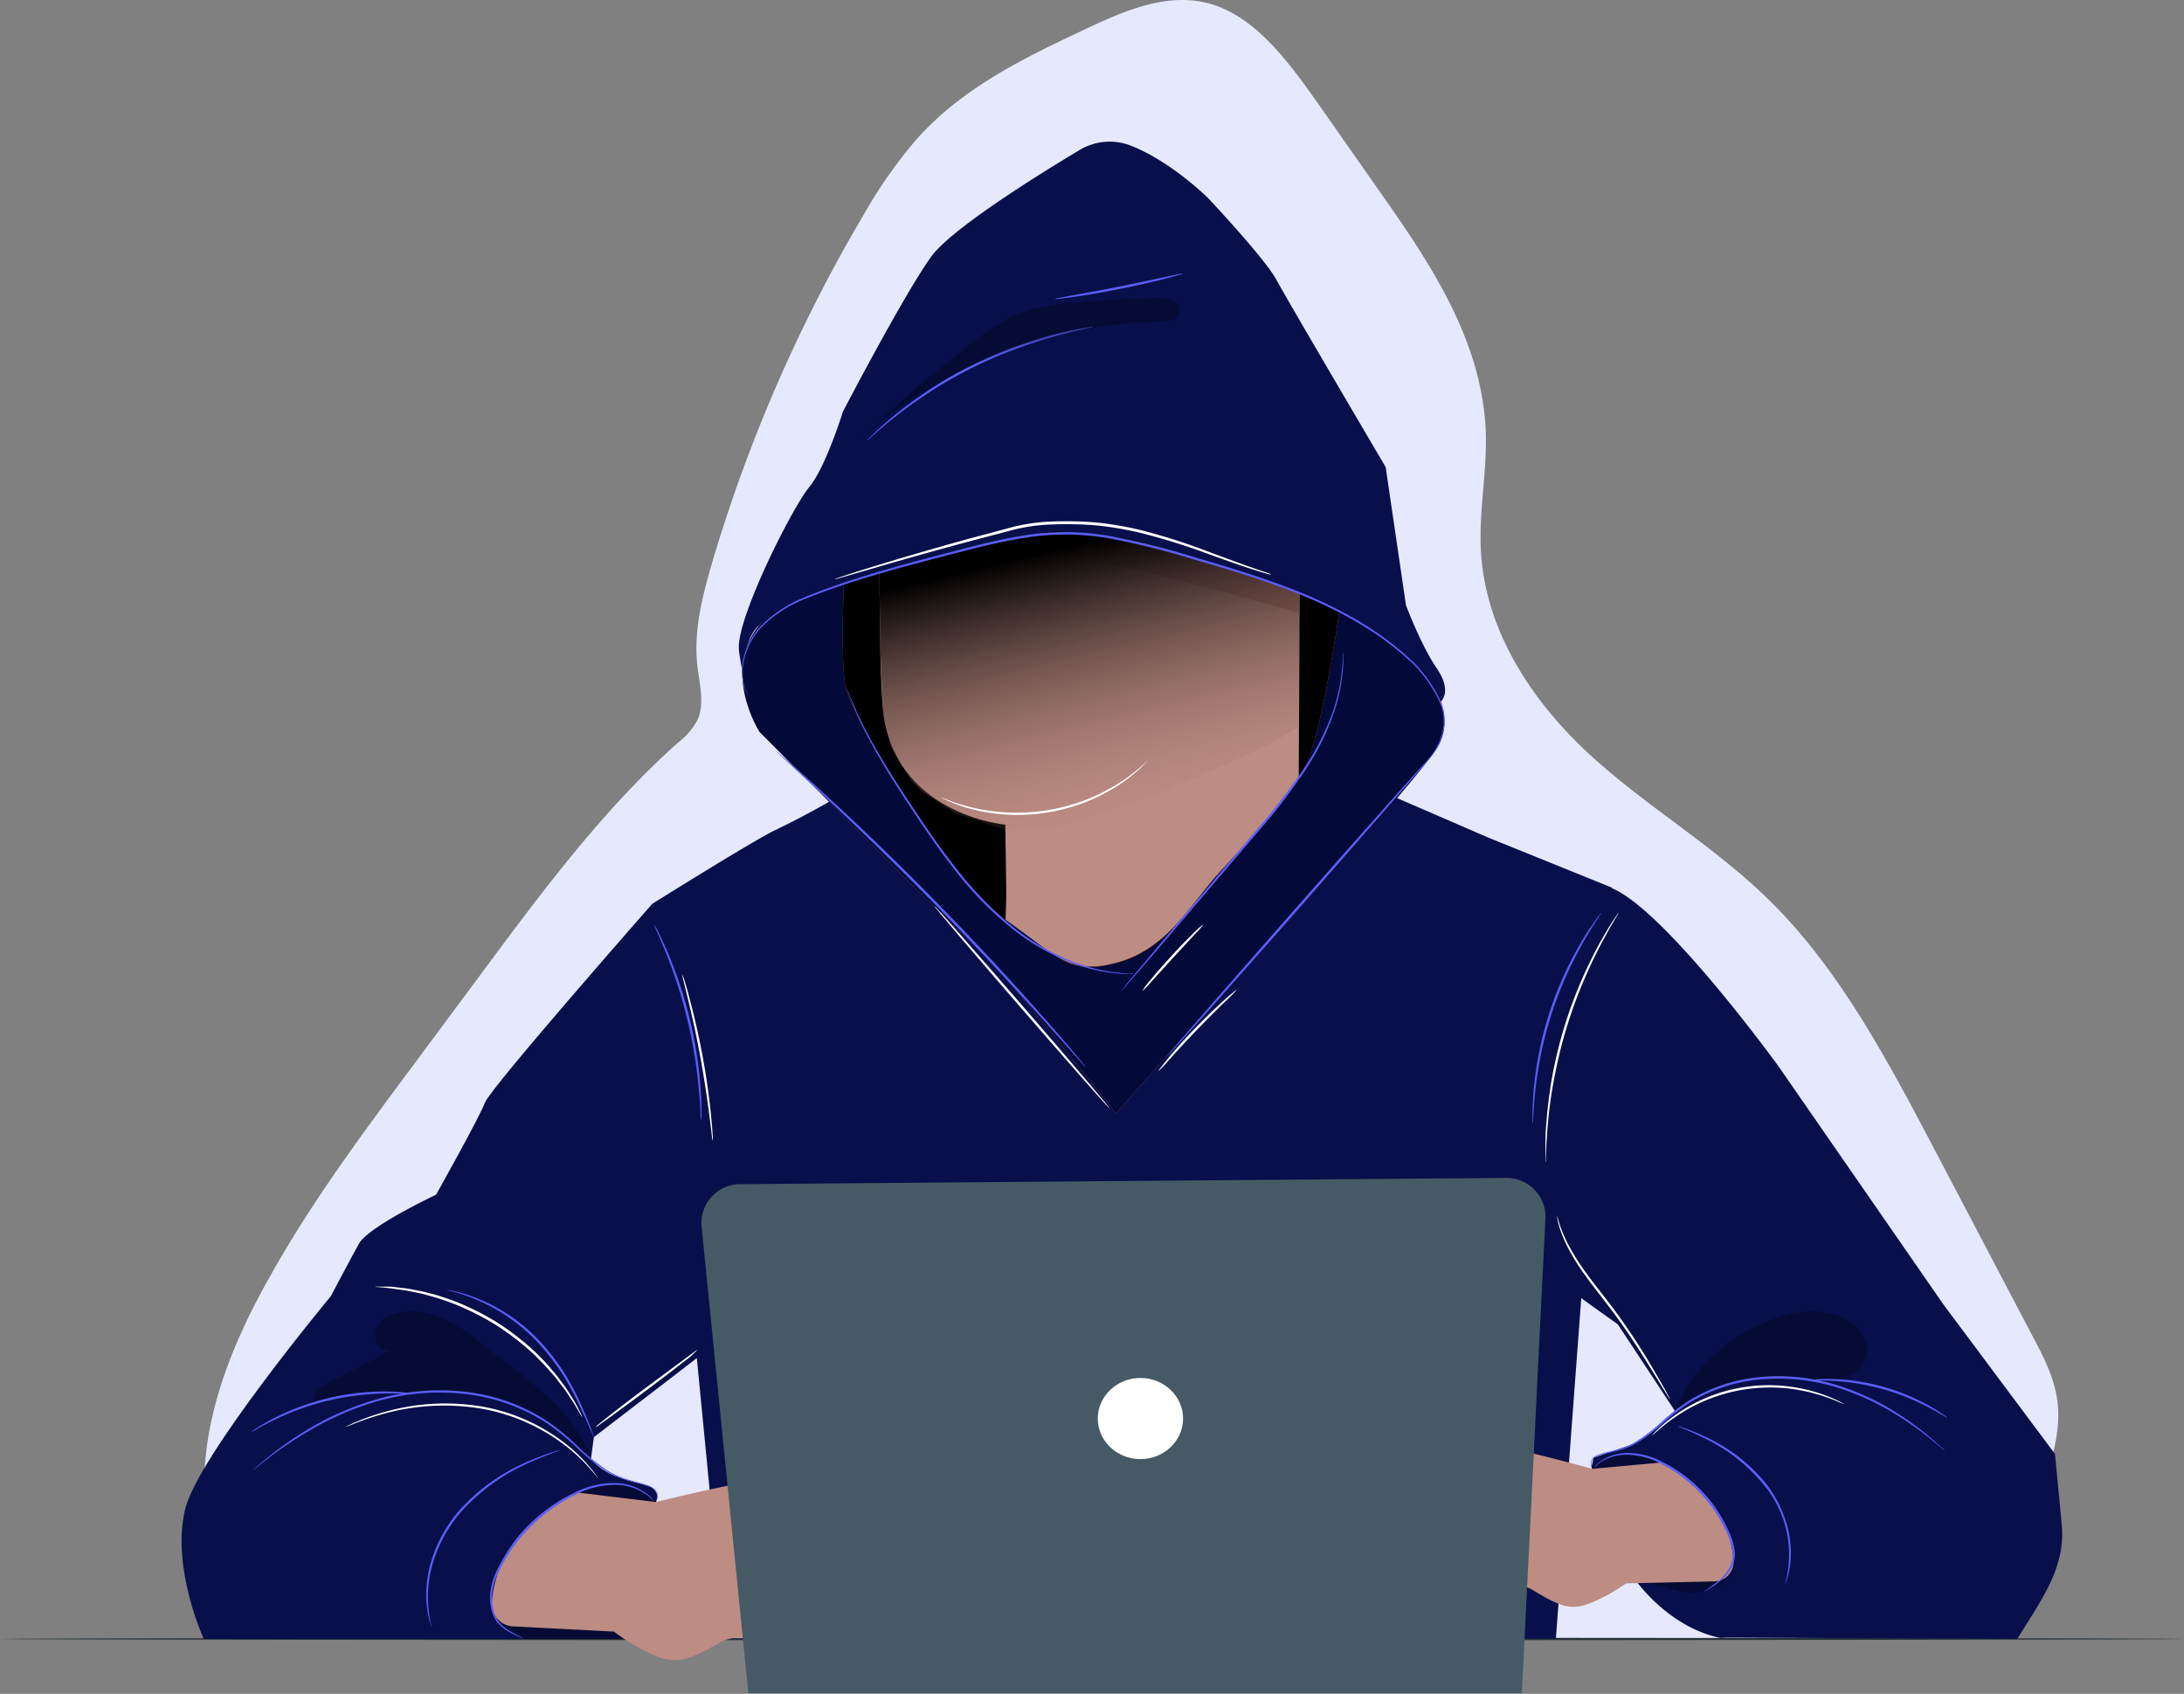 <svg xmlns="http://www.w3.org/2000/svg" viewBox="0 0 441 342" width="441" height="342">
  <rect x="0" y="0" width="441" height="342" fill="#808080" stroke="none"/>
  <defs>
    <style>
      .cls-1{fill:#e6e9fe;}.cls-2{fill:#263238;}.cls-3{fill:#080f4b;}.cls-4{fill:#5a5ef6;}.cls-5{opacity:0.3;}.cls-6{fill:#bd8c83;}.cls-7{fill:#eb996e;}.cls-8{fill:#fff;}.cls-9{fill:#e8505b;}.cls-10{fill:#030a3a;}.cls-11{fill:#a86d65;}.cls-12{fill:url(#linear-gradient);}.cls-13{fill:#455a64;}
    </style>
    <linearGradient id="linear-gradient" x1="229.45" y1="168.61" x2="215.59" y2="110.32" gradientUnits="userSpaceOnUse">
      <stop offset="0" stop-color="#bd8c83" stop-opacity="0"/>
      <stop offset="1"/>
    </linearGradient>
  </defs>
  <title>RB-2</title>
  <g id="Layer_2" data-name="Layer 2">
    <g id="RB-2">
      <path class="cls-1"
            d="M415.48,283.3c-.52-4.86-2.77-9.21-5-13.4l-19.62-37.35c-9.47-18-19.17-36.39-33-50.18-11.13-11.14-24.48-18.86-36.09-29.31s-21.88-25-22.75-42c-.4-7.83,1.22-15.65,1-23.49-.56-18.52-11.16-34.32-21.27-48.67L266.07,20.8C260,12.19,253.23,3.05,243.87.64c-8.51-2.2-17.21,1.69-25.28,5.51-11.87,5.61-24,11.45-33.31,21.73a97.36,97.36,0,0,0-11,15.67,312.44,312.44,0,0,0-30.4,69.77c-2,6.82-3.88,14-3.06,21.15.42,3.63,1.48,7.51.07,10.78a13.49,13.49,0,0,1-3.85,4.58c-15.13,13.42-27.67,30.31-40.09,47.07l-14.11,19c-10,13.45-20,26.94-28.31,41.8-5.64,10-10.56,20.86-12.5,32.62s-.94,30.81,5,40.57h338c6.09-2.56,13.42-7.78,18.64-12.47,5.74-5.15,8.13-13.76,10.1-21.87C414.92,292.26,416,287.77,415.48,283.3Z"/>
      <path class="cls-2"
            d="M440.85,330.93c0,.14-98.7.25-220.42.25S0,331.06,0,330.93s98.68-.25,220.44-.25S440.85,330.79,440.85,330.93Z"/>
      <path class="cls-3"
            d="M300.59,169.15,278,159.37H171.66a169.73,169.73,0,0,1-15,8.18c-4.12,1.9-24.87,14.89-24.87,14.89l14.38,148,168,.44,11.3-151.66Z"/>
      <path class="cls-3"
            d="M131.76,182.43s-32.69,37.15-33.83,40.19-9.87,18.59-9.87,18.59-13.66,6.45-15.56,9.87-5.69,10.62-5.69,10.62S39.9,294.07,37.36,304.81c-2.8,11.88,3.79,26.12,3.79,26.12h84.75l6.52-27.64h0c.82-1.43-.13-2.91-1.72-3.34-4.67-1.28-8.18-1.85-11.38-5.33l.6-4.45,15.73-12.06,14.25-11Z"/>
      <path class="cls-3"
            d="M314.1,258.09c-.06.39,12.57,9.3,12.57,9.3L338.28,285a55.21,55.21,0,0,1-8.65,6.63h0l-7.85,2.69-.41,1.84,1.24,6.43C325,315,335,328.11,347.35,330.72l1.7-.06,58.27.26c5-8.06,9.78-14.43,9-23l-1.37-14.34L392.4,263.36,359.12,215.3s-22.94-31.66-33.73-36l-11.3,27Z"/>
      <path class="cls-4"
            d="M141.58,226.33a10.22,10.22,0,0,1-.13-1.61c0-1-.15-2.54-.31-4.39a96.62,96.62,0,0,0-6.75-28.13c-.7-1.72-1.29-3.11-1.72-4.05a10.22,10.22,0,0,1-.61-1.5,10.17,10.17,0,0,1,.79,1.42c.48.92,1.13,2.29,1.87,4a85.81,85.81,0,0,1,6.78,28.24c.12,1.86.16,3.37.15,4.42A10.2,10.2,0,0,1,141.58,226.33Z"/>
      <path class="cls-4"
            d="M309.45,226.79a1.65,1.65,0,0,1,0-.46V225c0-.58,0-1.28.05-2.1s.07-1.75.18-2.77a69.64,69.64,0,0,1,1-7.16,71.3,71.3,0,0,1,5.47-16.82,69.65,69.65,0,0,1,3.41-6.38c.51-.89,1-1.66,1.49-2.35s.85-1.26,1.19-1.72l.79-1.06c.18-.24.29-.36.3-.35a1.67,1.67,0,0,1-.22.41l-.71,1.11c-.32.48-.7,1.06-1.12,1.77s-.93,1.47-1.42,2.38c-1,1.77-2.16,3.94-3.3,6.39a76.19,76.19,0,0,0-5.44,16.72c-.52,2.66-.89,5.07-1.1,7.11-.13,1-.18,1.94-.25,2.75s-.11,1.51-.13,2.09l-.08,1.32A1.67,1.67,0,0,1,309.45,226.79Z"/>
      <path class="cls-4"
            d="M90.19,260.43a1.55,1.55,0,0,1,.45.05c.29.06.72.12,1.26.26a31.7,31.7,0,0,1,4.51,1.44A35,35,0,0,1,109.18,271a44.19,44.19,0,0,1,5.18,6.87,54.06,54.06,0,0,1,3.2,6.25c.8,1.83,1.4,3.33,1.8,4.37l.45,1.2a1.55,1.55,0,0,1,.12.43,1.56,1.56,0,0,1-.22-.39l-.53-1.17c-.46-1-1.1-2.5-1.94-4.3a59.45,59.45,0,0,0-3.27-6.16,45.92,45.92,0,0,0-5.15-6.78,36.26,36.26,0,0,0-12.54-8.86,38.73,38.73,0,0,0-4.43-1.58A14.31,14.31,0,0,1,90.19,260.43Z"/>
      <g class="cls-5">
        <path
          d="M119.35,294.43c-3.45-10.33-15.46-17.67-22.87-23.76-4.4-3.62-9.94-6.67-15.56-5.71-2.07.35-4.21,1.42-5,3.37s.71,4.66,2.79,4.42c-4.64,2.47-8.53,4.39-13.18,6.85a3.4,3.4,0,0,0-2.2,2.4c-.2.8-.48,1.5.3,1.26a40.1,40.1,0,0,1,17.65-1.73s2.15-.62,10-.33c8.41.31,13.76.41,28,13.23"/>
      </g>
      <g class="cls-5">
        <path
          d="M338,284.9c3.93-8.79,10.61-14.72,19.49-18.34,5.16-2.1,11.41-2.78,16,.32,2.35,1.57,4.48,4.39,2.93,8-1.94,4.54-8.38,3.67-10.07,3.87a38.58,38.58,0,0,0-13.17-.19c-6.2,1.23-7.86,2.58-14.92,6.45"/>
      </g>
      <path class="cls-4"
            d="M132.43,303.28s.12-.31.22-.91a1.47,1.47,0,0,0,0-.5l0-.29-.12-.29a2.37,2.37,0,0,0-1.13-1,29.89,29.89,0,0,0-4.11-1.21,22.38,22.38,0,0,1-2.57-.86,19.14,19.14,0,0,1-2.69-1.42,40.52,40.52,0,0,1-5.4-4.36,50.53,50.53,0,0,0-6.09-5,38,38,0,0,0-16.85-6,45.6,45.6,0,0,0-17.9,1.61A59.19,59.19,0,0,0,62.25,289,76.84,76.84,0,0,0,54,294.56c-.94.72-1.65,1.29-2.13,1.69l-.56.44a.9.9,0,0,1-.2.14s.05-.07.17-.17l.52-.48c.46-.42,1.16-1,2.08-1.76a70,70,0,0,1,8.2-5.76,58.21,58.21,0,0,1,13.58-6A45.58,45.58,0,0,1,93.73,281a38.11,38.11,0,0,1,17.05,6.13,50.07,50.07,0,0,1,6.11,5.1,41,41,0,0,0,5.31,4.36c3.5,2.41,7.1,2.54,9.26,3.61a2.51,2.51,0,0,1,1.18,1.07l.12.32,0,.31a1.52,1.52,0,0,1,0,.53,2.62,2.62,0,0,1-.22.68A.88.88,0,0,1,132.43,303.28Z"/>
      <g class="cls-5">
        <path
          d="M116.46,301.34c-6.67,2.71-12.29,8.74-15.51,15.18a18.58,18.58,0,0,0-1.69,7.6c.07,1.94.5,3.38,2.18,4.51a28,28,0,0,0,4.63,2.32c3.67-.11,15.48.07,19.14,0,4.79-.15,7-2.68,7-3,.24-2.37,3.61-8.43,4.13-12.92,0-.22.06-.46.09-.72a12.67,12.67,0,0,0-13.9-14.41A22.7,22.7,0,0,0,116.46,301.34Z"/>
      </g>
      <path class="cls-6"
            d="M116.46,301.34l16,1.94s28.12-7.07,33.6-5.57c4.94,1.35,22.1,15.42,25.46,18.2a2.3,2.3,0,0,1,.76,1.2h0a4,4,0,0,1-2.7,4.79l-.4.12.11.56a6.58,6.58,0,0,1,.06,2.22,2.67,2.67,0,0,1-5,.65l.57,1.3a3,3,0,0,1,.22,1.69l-.17,1.11a3,3,0,0,1-2.35,2.49h0a3,3,0,0,1-3.07-1.15c-2.07-2.8-6.6-8.45-9.95-9.36a80.4,80.4,0,0,0-11.08-1.68,3.79,3.79,0,0,0-3.74,2.06h0c2,.35,15.37,9.12,20.09,12.25a5.37,5.37,0,0,1,2.5,4.31c0,1.58-.93,3.14-3.94,2.1-6.47-2.21-17.85-8.9-17.85-8.9s-6-2.38-10.24,0c-6,3.39-8.72,4.58-13.37,2.5a41,41,0,0,1-8-4.73l-20.39-1.06a4.5,4.5,0,0,1-4.26-4.85C99.71,317.84,102.68,308,116.46,301.34Z"/>
      <path class="cls-7"
            d="M156.23,311c0,.11,2-.31,5.17-.19a26.45,26.45,0,0,1,21,11.57c1.81,2.64,2.5,4.52,2.6,4.47a6.26,6.26,0,0,0-.48-1.32,23,23,0,0,0-1.82-3.36,25.64,25.64,0,0,0-21.28-11.73,23,23,0,0,0-3.81.26A6.25,6.25,0,0,0,156.23,311Z"/>
      <path class="cls-7"
            d="M159.76,304.7a22.39,22.39,0,0,1,5.4-.39,23.26,23.26,0,0,1,12,4.74,50,50,0,0,1,9.1,9.41l2.43,3.17a8.11,8.11,0,0,0,.94,1.13,8,8,0,0,0-.77-1.25c-.53-.78-1.3-1.91-2.31-3.27a45.9,45.9,0,0,0-9.08-9.61A22.69,22.69,0,0,0,165.18,304a15.16,15.16,0,0,0-4,.32,9.12,9.12,0,0,0-1.05.29C159.88,304.64,159.76,304.69,159.76,304.7Z"/>
      <path class="cls-4"
            d="M132.11,303.18a15.49,15.49,0,0,0-1.67-1.46,11.06,11.06,0,0,0-5.64-1.91,17.51,17.51,0,0,0-8.62,2A33.24,33.24,0,0,0,100.87,317a13.63,13.63,0,0,0-1.47,4.51,8.46,8.46,0,0,0,0,2.14,10.41,10.41,0,0,0,.38,1.94,5.93,5.93,0,0,0,1.84,2.79,12.16,12.16,0,0,0,2.17,1.42l1.46.78a2.57,2.57,0,0,1,.5.3,2.58,2.58,0,0,1-.54-.21c-.35-.15-.86-.38-1.51-.7a11.58,11.58,0,0,1-2.26-1.38,6.16,6.16,0,0,1-2-2.89,10.6,10.6,0,0,1-.43-2,8.77,8.77,0,0,1,0-2.23,13.88,13.88,0,0,1,1.47-4.66A33,33,0,0,1,116,301.39a17.58,17.58,0,0,1,8.84-1.92,10.91,10.91,0,0,1,5.72,2.1,8.53,8.53,0,0,1,1.22,1.14A2.52,2.52,0,0,1,132.11,303.18Z"/>
      <path class="cls-4"
            d="M83.48,281.42a7.11,7.11,0,0,1-1.35,0c-.86-.05-2.12-.09-3.66-.08s-3.38.1-5.41.31a53,53,0,0,0-12.88,3c-1.91.72-3.6,1.46-5,2.15s-2.49,1.27-3.24,1.71a7.12,7.12,0,0,1-1.2.62,7.08,7.08,0,0,1,1.1-.78A36.21,36.21,0,0,1,55,286.52a47.46,47.46,0,0,1,5-2.26,49,49,0,0,1,13-3.08,47.46,47.46,0,0,1,5.46-.21,36.24,36.24,0,0,1,3.67.23A7.07,7.07,0,0,1,83.48,281.42Z"/>
      <path class="cls-4"
            d="M87.17,328.53a1.9,1.9,0,0,1-.18-.47,12.81,12.81,0,0,1-.4-1.38,19.88,19.88,0,0,1-.52-5.24,24.42,24.42,0,0,1,1.49-7.67,28.31,28.31,0,0,1,4.75-8.3,38.82,38.82,0,0,1,13.93-10.21,49.74,49.74,0,0,1,4.9-1.91c.59-.2,1.05-.33,1.37-.42a1.91,1.91,0,0,1,.49-.11,1.93,1.93,0,0,1-.46.21l-1.33.51c-1.16.44-2.82,1.1-4.82,2a40.08,40.08,0,0,0-13.7,10.2,28.55,28.55,0,0,0-4.7,8.14,24.9,24.9,0,0,0-1.57,7.53A26.12,26.12,0,0,0,87.17,328.53Z"/>
      <path class="cls-4"
            d="M321.5,296.58a2.46,2.46,0,0,1-.26-.79,1.33,1.33,0,0,1,0-.47l0-.27.12-.28a2.2,2.2,0,0,1,1.06-.92c1.92-.88,5.06-.91,8.18-2.93a35.91,35.91,0,0,0,4.75-3.68,43.8,43.8,0,0,1,5.48-4.31A33.36,33.36,0,0,1,355.91,278a39.88,39.88,0,0,1,15.78,1.92,50.88,50.88,0,0,1,11.73,5.63,60.85,60.85,0,0,1,7,5.26c.78.68,1.38,1.22,1.77,1.6a5.25,5.25,0,0,1,.59.59,5.28,5.28,0,0,1-.65-.52c-.41-.36-1-.87-1.82-1.53a67.68,67.68,0,0,0-7.09-5.11,51.85,51.85,0,0,0-11.68-5.5,39.9,39.9,0,0,0-15.6-1.86,33.23,33.23,0,0,0-14.88,4.82,44.22,44.22,0,0,0-5.45,4.23,35.45,35.45,0,0,1-4.84,3.67c-3.22,2-6.43,2-8.28,2.8a2.07,2.07,0,0,0-1,.81l-.12.25,0,.25a1.28,1.28,0,0,0,0,.44C321.4,296.3,321.53,296.57,321.5,296.58Z"/>
      <g class="cls-5">
        <path
          d="M335.51,295.29c5.76,2.54,10.53,8,13.18,13.67a16.25,16.25,0,0,1,1.28,6.69,4.37,4.37,0,0,1-2,3.89,13.49,13.49,0,0,1-6.61,2.07c-3.21-.19-5.55-1.61-8.76-1.8-4.18-.25-11.49-1.4-11.51-1.69-.15-2.08-2.94-7.47-3.28-11.41,0-.2,0-.41-.06-.63a11.09,11.09,0,0,1,12.53-12.24A19.87,19.87,0,0,1,335.51,295.29Z"/>
      </g>
      <path class="cls-6"
            d="M335.51,295.29l-14,1.29s-24.41-6.9-29.25-5.73c-4.35,1.05-19.73,12.92-22.74,15.27a2,2,0,0,0-.7,1h0a3.47,3.47,0,0,0,2.24,4.26l.34.11-.11.49a5.76,5.76,0,0,0-.11,1.94,2.33,2.33,0,0,0,4.39.7l-.53,1.12a2.65,2.65,0,0,0-.23,1.47l.12,1a2.65,2.65,0,0,0,2,2.24h0a2.64,2.64,0,0,0,2.72-.92c1.89-2.4,6-7.22,8.94-7.93a70.36,70.36,0,0,1,9.73-1.19,3.32,3.32,0,0,1,3.22,1.9h0c-1.77.25-13.67,7.58-17.88,10.2a4.69,4.69,0,0,0-2.29,3.7c-.06,1.38.73,2.77,3.4,1.94,5.72-1.77,15.84-7.33,15.84-7.33s5.29-1.93,9,.29c5.17,3.12,7.51,4.23,11.63,2.53a35.86,35.86,0,0,0,7.09-3.93l17.86-.41a3.94,3.94,0,0,0,3.85-4.14C349.74,310.15,347.39,301.49,335.51,295.29Z"/>
      <path class="cls-7"
            d="M300.48,302.73c0,.09-1.72-.32-4.52-.3A23.14,23.14,0,0,0,277.32,312c-1.65,2.26-2.3,3.89-2.38,3.85a5.48,5.48,0,0,1,.45-1.14,20.1,20.1,0,0,1,1.67-2.89A22.43,22.43,0,0,1,296,302.11a20.09,20.09,0,0,1,3.33.32A5.48,5.48,0,0,1,300.48,302.73Z"/>
      <path class="cls-7"
            d="M297.55,297.13a19.57,19.57,0,0,0-4.71-.48,20.35,20.35,0,0,0-10.61,3.84,43.71,43.71,0,0,0-8.2,8l-2.21,2.71a7.1,7.1,0,0,1-.85,1,7,7,0,0,1,.71-1.07c.48-.67,1.19-1.64,2.1-2.8a40.16,40.16,0,0,1,8.19-8.17,19.86,19.86,0,0,1,10.85-3.79,13.26,13.26,0,0,1,3.5.39,8,8,0,0,1,.92.28C297.45,297.07,297.56,297.11,297.55,297.13Z"/>
      <path class="cls-4"
            d="M321.78,296.5a1.93,1.93,0,0,1,.3-.41,7.3,7.3,0,0,1,1.08-1,9.51,9.51,0,0,1,5-1.71,15.28,15.28,0,0,1,7.66,1.86,28.53,28.53,0,0,1,7.76,5.76,28.84,28.84,0,0,1,5.42,8,13.46,13.46,0,0,1,1.27,4.06,6,6,0,0,1-.71,3.65,8.74,8.74,0,0,1-2,2.35,16.28,16.28,0,0,1-1.84,1.37c-.53.34-.95.59-1.24.75a2,2,0,0,1-.45.22s.57-.41,1.58-1.13a18.3,18.3,0,0,0,1.77-1.42,8.67,8.67,0,0,0,1.84-2.31,5.68,5.68,0,0,0,.61-3.44,13.26,13.26,0,0,0-1.28-3.92,29.08,29.08,0,0,0-5.37-7.85,28.76,28.76,0,0,0-7.61-5.7,15.2,15.2,0,0,0-7.44-1.91,9.66,9.66,0,0,0-4.94,1.52A15.32,15.32,0,0,0,321.78,296.5Z"/>
      <path class="cls-4"
            d="M364.86,278.71a5.44,5.44,0,0,1,1.17-.16,30.94,30.94,0,0,1,3.22-.12,42.35,42.35,0,0,1,20.36,5.45,30.92,30.92,0,0,1,2.73,1.71,5.44,5.44,0,0,1,.93.72c0,.07-1.44-.87-3.83-2.13a47,47,0,0,0-20.2-5.41C366.55,278.67,364.87,278.8,364.86,278.71Z"/>
      <path class="cls-4"
            d="M360.44,319.82a22,22,0,0,0-4.27-20,35.15,35.15,0,0,0-11.7-9.27c-1.72-.88-3.16-1.51-4.15-1.92a12.48,12.48,0,0,1-1.54-.68,1.48,1.48,0,0,1,.43.1c.27.09.68.21,1.19.4a42.82,42.82,0,0,1,4.24,1.79,33.9,33.9,0,0,1,11.93,9.28,24.76,24.76,0,0,1,3.95,7.39,21.34,21.34,0,0,1,1.1,6.75,17.3,17.3,0,0,1-.6,4.57,10.9,10.9,0,0,1-.39,1.19A1.46,1.46,0,0,1,360.44,319.82Z"/>
      <path class="cls-8"
            d="M143.93,230.37a7.1,7.1,0,0,1-.22-1.33l-.45-3.64c-.39-3.07-1-7.3-1.84-11.94s-1.8-8.81-2.52-11.82l-.87-3.56a7.08,7.08,0,0,1-.27-1.32,7.07,7.07,0,0,1,.46,1.27c.27.83.62,2,1,3.52.82,3,1.81,7.16,2.67,11.81s1.4,8.91,1.7,12c.15,1.54.25,2.79.3,3.66A7.08,7.08,0,0,1,143.93,230.37Z"/>
      <path class="cls-8"
            d="M372.38,283.51a13.11,13.11,0,0,1-1.53-.62,36.47,36.47,0,0,0-4.24-1.46,33.69,33.69,0,0,0-28.25,4.63,36.5,36.5,0,0,0-3.55,2.74,13.13,13.13,0,0,1-1.26,1.07s.08-.13.27-.33.47-.52.86-.88a29.69,29.69,0,0,1,3.48-2.88,32.73,32.73,0,0,1,28.54-4.67,29.7,29.7,0,0,1,4.22,1.62c.49.22.84.43,1.09.56A1.43,1.43,0,0,1,372.38,283.51Z"/>
      <path class="cls-8"
            d="M337.22,282.53a1.54,1.54,0,0,1-.27-.36l-.68-1.07-2.45-4c-2.08-3.35-4.94-8-8.57-12.79-1.81-2.4-3.62-4.63-5.14-6.77a42.79,42.79,0,0,1-3.66-5.92,24.15,24.15,0,0,1-1.71-4.37c-.16-.53-.22-1-.29-1.24a1.52,1.52,0,0,1-.06-.44,15.71,15.71,0,0,1,.53,1.63,28,28,0,0,0,1.84,4.27,46,46,0,0,0,3.71,5.81c1.53,2.11,3.34,4.33,5.16,6.74a132,132,0,0,1,8.47,12.9c1,1.7,1.79,3.09,2.32,4.06l.6,1.12A1.53,1.53,0,0,1,337.22,282.53Z"/>
      <path class="cls-8"
            d="M140.84,272.51A16.68,16.68,0,0,1,138,275c-1.83,1.46-4.41,3.43-7.27,5.57s-5.47,4.06-7.36,5.44l-2.25,1.62a4.1,4.1,0,0,1-.87.54,4.09,4.09,0,0,1,.75-.69c.5-.42,1.24-1,2.16-1.74,1.84-1.45,4.41-3.41,7.28-5.56l7.35-5.45L140,273.1A6.43,6.43,0,0,1,140.84,272.51Z"/>
      <path class="cls-8"
            d="M120.77,298.45s-.51-.6-1.44-1.68a35.59,35.59,0,0,0-4.3-4.19,38.77,38.77,0,0,0-17.8-8.15,45.77,45.77,0,0,0-19.63,1,54.54,54.54,0,0,0-5.71,1.88c-.67.25-1.17.48-1.52.61a2.53,2.53,0,0,1-.54.19,2.52,2.52,0,0,1,.5-.28c.34-.16.83-.42,1.49-.69a45.73,45.73,0,0,1,5.69-2A44.54,44.54,0,0,1,97.31,284a38,38,0,0,1,17.94,8.36,31.75,31.75,0,0,1,4.22,4.33c.46.55.76,1,1,1.32A2.5,2.5,0,0,1,120.77,298.45Z"/>
      <path class="cls-8"
            d="M117.56,286.12a2.16,2.16,0,0,1-.3-.44l-.77-1.3-.54-.94c-.21-.34-.46-.69-.71-1.08-.53-.77-1.07-1.67-1.81-2.58l-1.12-1.46c-.39-.5-.85-1-1.3-1.5-.88-1.06-1.94-2.07-3-3.17a54.86,54.86,0,0,0-7.91-6.15,54.87,54.87,0,0,0-9-4.46c-1.46-.51-2.83-1-4.17-1.35-.66-.18-1.3-.38-1.92-.51l-1.8-.37c-1.14-.27-2.19-.37-3.11-.51-.46-.06-.89-.13-1.28-.17L77.73,260l-1.5-.13a2.17,2.17,0,0,1-.52-.08,2.12,2.12,0,0,1,.53,0l1.51,0,1.09,0c.4,0,.83.09,1.29.14.93.12,2,.19,3.14.44l1.82.34c.63.13,1.27.32,1.94.49,1.35.31,2.74.82,4.22,1.32a53.06,53.06,0,0,1,9.08,4.47,53.05,53.05,0,0,1,8,6.24c1.09,1.11,2.15,2.14,3,3.23.44.53.9,1,1.29,1.54l1.1,1.49c.73.93,1.26,1.86,1.76,2.64.25.4.49.76.68,1.11l.51,1,.69,1.35A2.13,2.13,0,0,1,117.56,286.12Z"/>
      <path class="cls-8"
            d="M326.82,184.28a2.28,2.28,0,0,1-.24.49l-.78,1.34c-.35.58-.77,1.29-1.22,2.13s-1,1.78-1.54,2.86c-1.12,2.13-2.34,4.73-3.57,7.66s-2.4,6.23-3.44,9.75-1.78,6.94-2.36,10.07-.92,6-1.12,8.38c-.13,1.2-.17,2.29-.24,3.24s-.1,1.78-.12,2.45l-.07,1.55a2.27,2.27,0,0,1-.06.54,2.26,2.26,0,0,1,0-.54l0-1.55c0-.68,0-1.5,0-2.46s.06-2.05.17-3.26c.16-2.41.5-5.27,1-8.43a89.63,89.63,0,0,1,5.83-19.92c1.26-2.94,2.52-5.53,3.68-7.65.55-1.07,1.13-2,1.61-2.83s.92-1.53,1.29-2.09l.86-1.3A2.25,2.25,0,0,1,326.82,184.28Z"/>
      <path class="cls-9"
            d="M153.35,147.75s-7.74-12.12,0-21.54,55.53-18.85,58.9-19.52,20.87-3,22.89-2.36,28.27,13.46,38,19.86,25,16.56,15.43,28.94c-9.88,12.79-41.39,47-41.39,47l-21.83,24.69s-22.21-28.27-27.26-32.65S153.35,147.75,153.35,147.75Z"/>
      <path class="cls-10"
            d="M153.35,147.75s-7.74-12.12,0-21.54,55.53-18.85,58.9-19.52,20.87-3,22.89-2.36,28.27,13.46,38,19.86,24.17,17.54,16.26,28c-9.75,12.9-40.63,46.14-40.63,46.14l-23.42,26.49s-22.21-28.27-27.26-32.65S153.35,147.75,153.35,147.75Z"/>
      <path class="cls-9"
            d="M170.47,116.33s-.86,16.71.3,22.57,21.17,39.12,32.54,47,12.38,11.09,22.14,8.52S240,183.58,245,177.6s16.67-16.42,19.72-25.76,5.84-29.17,5.84-29.17l-38.29-19.35C213.35,103.94,192.23,109.42,170.47,116.33Z"/>
      <path
        d="M170.47,116.33s-.86,16.71.3,22.57,21.17,39.12,32.54,47,12.38,11.09,22.14,8.52S240,183.58,245,177.6s16.67-16.42,19.72-25.76,5.84-29.17,5.84-29.17l-38.29-19.35C213.35,103.94,192.23,109.42,170.47,116.33Z"/>
      <path class="cls-6"
            d="M220,49.36h0C196.94,49.73,178.3,67.7,177.9,90c-.36,19.92-.5,41.9.33,52.51,1.72,22,24.76,24,24.76,24l.2,13.5c0,2.22-.16,5.67-.16,5.67,10.6,7.5,12.84,11.23,22.36,8.72,9.75-2.58,14.54-10.87,19.6-16.86,4.13-4.88,12.61-12.73,17.26-20.52l.26-65.92C263,68.14,243.84,49.24,220,49.36Z"/>
      <path class="cls-11"
            d="M177.62,120s22.3-7.27,36.15-7.61c8.53-.21,48.6,11.42,48.6,11.42l0-3.8s-30.09-15.72-50.2-13.34a142.47,142.47,0,0,0-34.57,8.4Z"/>
      <path class="cls-2"
            d="M188.38,105.59a3.18,3.18,0,0,0,3.31,2.95,3,3,0,0,0,3.13-3,3.18,3.18,0,0,0-3.3-2.95A3,3,0,0,0,188.38,105.59Z"/>
      <path class="cls-2"
            d="M223.12,104.09a3.18,3.18,0,0,0,3.31,2.95,3,3,0,0,0,3.13-3,3.18,3.18,0,0,0-3.3-2.95A3,3,0,0,0,223.12,104.09Z"/>
      <polygon class="cls-12"
               points="177.66 107.43 177.61 117.56 177.72 130.87 178.36 144.41 179.85 150.64 183.91 157.53 186.31 159.95 193 164.26 200.71 166.79 202.85 167.56 207.85 167.56 214.85 166.56 224.85 163.56 232.85 160.56 244.85 155.56 255.85 150.56 260.85 147.56 262.38 146.54 262.51 116.97 251.85 99.56 209.85 93.56 177.66 107.43"/>
      <path class="cls-3"
            d="M290.15,135c-3.22-4.71-6.25-12.79-6.25-12.79l-4.1-27.89S260.1,60.87,257.74,56.5,243.94,40,243.94,40s-7.27-7.27-15.51-10.56a11.77,11.77,0,0,0-10.42.84c-8.09,4.84-25.82,15.84-29.95,21.51-5.39,7.4-17.86,31.33-17.86,31.33s-3.45,11.21-6.81,15.25-14.23,25.58-14.21,32.31c0,1.36.64,4,.72,5.26.32-2.56.7-6.5,2.72-9,7.74-9.42,55.53-18.85,58.9-19.52S230,109.06,232,109.73s30.27,8.86,40.36,14.71c7.54,4.37,16.43,10.38,18.87,18.35l-.36-1.07S293.37,139.76,290.15,135Z"/>
      <path class="cls-4"
            d="M288.6,153.14s.08-.13.26-.38.43-.62.75-1.11a12.55,12.55,0,0,0,1.82-4.78,9.48,9.48,0,0,0-.21-3.68,15.72,15.72,0,0,0-1.91-4,27,27,0,0,0-3-4.13,22.22,22.22,0,0,0-2-1.93c-.7-.65-1.43-1.31-2.22-1.92-6.2-5.13-14.78-9.64-24.81-13.16-5-1.79-10.36-3.41-15.92-5A153.84,153.84,0,0,0,224,108.71a51.25,51.25,0,0,0-17.78,0c-5.71.93-11.1,2.45-16.26,3.76-10.31,2.65-19.55,5.29-27,8.3a26.09,26.09,0,0,0-9.06,5.74,14.1,14.1,0,0,0-3.73,7.11,10.63,10.63,0,0,0,.21,5.1c.37,1.12.71,1.65.68,1.67s-.08-.13-.23-.4a8.46,8.46,0,0,1-.54-1.24,10.5,10.5,0,0,1-.31-5.16,14.22,14.22,0,0,1,3.72-7.26,26.23,26.23,0,0,1,9.13-5.88c7.47-3.07,16.72-5.74,27-8.42,5.15-1.33,10.55-2.85,16.29-3.8a51.57,51.57,0,0,1,17.94,0,152.78,152.78,0,0,1,17.42,4.36c5.57,1.62,10.92,3.24,15.94,5.05,10.05,3.55,18.67,8.12,24.88,13.32.8.62,1.52,1.29,2.23,1.94a22.37,22.37,0,0,1,2,2,27,27,0,0,1,3,4.2,15.85,15.85,0,0,1,1.9,4.06,9.63,9.63,0,0,1,.18,3.76,13.06,13.06,0,0,1-3,6.25Z"/>
      <path class="cls-4"
            d="M220.74,66a2.16,2.16,0,0,1-.51.15l-1.48.33c-.64.13-1.43.3-2.33.53s-1.94.45-3.07.78c-2.27.6-4.93,1.45-7.84,2.51a90,90,0,0,0-18,9c-2.59,1.7-4.85,3.34-6.68,4.8-.94.7-1.73,1.41-2.45,2s-1.33,1.12-1.81,1.56l-1.14,1A2.16,2.16,0,0,1,175,89a2.14,2.14,0,0,1,.35-.39l1.08-1.06c.47-.46,1.05-1,1.76-1.62s1.49-1.33,2.42-2.06c1.81-1.5,4.07-3.17,6.65-4.91a84.72,84.72,0,0,1,18.06-9.09c2.93-1,5.62-1.86,7.9-2.42,1.13-.31,2.18-.51,3.09-.71s1.7-.35,2.35-.45l1.5-.24A2.14,2.14,0,0,1,220.74,66Z"/>
      <path class="cls-4"
            d="M238.92,55.22a4.28,4.28,0,0,1-1,.34c-.64.19-1.58.44-2.74.74-2.32.59-5.55,1.34-9.14,2.06s-6.86,1.25-9.24,1.59c-1.19.17-2.15.29-2.82.36a4.29,4.29,0,0,1-1,.06,4.29,4.29,0,0,1,1-.25l2.79-.52c2.36-.43,5.61-1,9.2-1.73s6.82-1.41,9.16-1.91l2.78-.59A4.28,4.28,0,0,1,238.92,55.22Z"/>
      <path class="cls-4"
            d="M271.23,131.72a.71.71,0,0,1,0,.21l0,.63a23.37,23.37,0,0,1-.06,2.44,35.06,35.06,0,0,1-1.79,8.77,51.79,51.79,0,0,1-5.91,11.89,130,130,0,0,1-9.95,12.86L234.4,190.94l-5.85,6.76-1.61,1.82-.43.47c-.1.1-.15.15-.16.15a.72.72,0,0,1,.12-.18l.39-.5,1.54-1.88,5.74-6.86L253.2,168.2a134.85,134.85,0,0,0,9.95-12.79,52.76,52.76,0,0,0,6-11.75A36.93,36.93,0,0,0,271,135c.1-1,.14-1.87.15-2.42l0-.63A.72.72,0,0,1,271.23,131.72Z"/>
      <path class="cls-4"
            d="M229.06,196.65l-.22,0h-.66a24.67,24.67,0,0,1-2.53-.09,34.49,34.49,0,0,1-9.06-2.07,46,46,0,0,1-12-6.81,69.89,69.89,0,0,1-11.81-12.06c-3.71-4.72-6.86-9.49-9.71-13.81s-5.3-8.32-7.16-11.78a77.92,77.92,0,0,1-4-8.41c-.39-1-.69-1.82-.87-2.38l-.2-.63a.77.77,0,0,1-.05-.22.77.77,0,0,1,.05.22l.25.61c.21.54.53,1.33.95,2.34a88.23,88.23,0,0,0,4.09,8.32c1.89,3.43,4.37,7.38,7.23,11.7s6,9.06,9.72,13.76a70.81,70.81,0,0,0,11.71,12,46.6,46.6,0,0,0,11.83,6.84,36.12,36.12,0,0,0,9,2.21c1.09.11,1.94.17,2.51.18l.66,0Z"/>
      <path class="cls-4"
            d="M219.22,215.47s-.06,0-.17-.16l-.46-.5-1.74-1.94-6.38-7.16c-5.41-6-13-14.24-21.63-23.06s-16.72-16.56-22.63-22.09l-7-6.52-1.91-1.78-.49-.47c-.11-.11-.16-.17-.16-.17a.82.82,0,0,1,.19.14l.52.43,2,1.71c1.71,1.49,4.15,3.67,7.13,6.41,6,5.47,14.09,13.18,22.74,22s16.2,17.09,21.54,23.17c2.67,3,4.81,5.52,6.26,7.26l1.67,2,.42.53A.82.82,0,0,1,219.22,215.47Z"/>
      <ellipse class="cls-4" cx="262.47" cy="182.8" rx="40.79" ry="0.25"
               transform="translate(-48.18 258.97) rotate(-48.63)"/>
      <g class="cls-5">
        <path
          d="M173.87,89c6.58-7.29,14.35-13.41,22.07-19.48a44.83,44.83,0,0,1,8-5.42c4.89-2.36,10.45-2.86,15.87-3.24q6.65-.46,13.31-.73a6.88,6.88,0,0,1,3.6.51,2.39,2.39,0,0,1,1.17,3.08c-.61,1-2,1.15-3.23,1.18a95.63,95.63,0,0,0-59,21.94"/>
      </g>
      <ellipse class="cls-8" cx="206.38" cy="203.36" rx="0.25" ry="27.11"
               transform="translate(-82.76 184.74) rotate(-40.89)"/>
      <path class="cls-8"
            d="M249.74,199.83a25.92,25.92,0,0,1-2.35,2.39c-1.48,1.44-3.51,3.45-5.7,5.72s-4.11,4.38-5.5,5.91a25.9,25.9,0,0,1-2.3,2.44,3.21,3.21,0,0,1,.5-.75c.35-.46.87-1.12,1.53-1.92,1.32-1.6,3.21-3.75,5.4-6s4.27-4.25,5.82-5.63c.77-.69,1.41-1.24,1.86-1.6A3.21,3.21,0,0,1,249.74,199.83Z"/>
      <path class="cls-8"
            d="M243,186.66a15.47,15.47,0,0,1-1.76,2l-4.39,4.75-4.35,4.79a15.47,15.47,0,0,1-1.87,1.93,13.74,13.74,0,0,1,1.61-2.16c1-1.29,2.54-3,4.25-4.89s3.31-3.5,4.5-4.66A13.74,13.74,0,0,1,243,186.66Z"/>
      <path class="cls-8"
            d="M231.73,153.59s-.09.13-.3.35l-.93.93-.68.66c-.26.23-.56.46-.87.72a24.39,24.39,0,0,1-2.19,1.67l-1.32.9c-.46.31-1,.57-1.5.87a36,36,0,0,1-3.42,1.72,37.91,37.91,0,0,1-17.14,3.08,36,36,0,0,1-3.81-.42c-.59-.1-1.17-.17-1.71-.3l-1.56-.38a24.39,24.39,0,0,1-2.63-.8c-.38-.13-.74-.24-1.06-.37l-.87-.38-1.19-.54a1.6,1.6,0,0,1-.4-.22,1.64,1.64,0,0,1,.44.13l1.22.46.88.34c.32.11.69.21,1.07.33a26.53,26.53,0,0,0,2.63.72l1.55.35c.54.12,1.11.17,1.7.27a37.5,37.5,0,0,0,3.77.37,38.92,38.92,0,0,0,16.94-3,37.48,37.48,0,0,0,3.4-1.66c.52-.29,1-.54,1.5-.84l1.33-.86a26.53,26.53,0,0,0,2.21-1.59c.32-.25.62-.46.89-.68l.7-.63,1-.85A1.64,1.64,0,0,1,231.73,153.59Z"/>
      <path class="cls-8"
            d="M256.66,116l-.23,0-.67-.18c-.58-.17-1.45-.41-2.55-.77-2.21-.69-5.36-1.81-9.24-3.2a131.52,131.52,0,0,0-13.81-4.29,70.07,70.07,0,0,0-8.4-1.44,72.2,72.2,0,0,0-9.15-.23,36.62,36.62,0,0,0-9,1.35l-8.28,2.18c-5.27,1.42-10,2.74-14,3.88L172,116l-2.55.74-.67.18-.23,0,.22-.09.65-.23,2.53-.83c2.2-.7,5.39-1.7,9.34-2.88s8.68-2.54,13.94-4l8.27-2.21a36.81,36.81,0,0,1,9.12-1.38,71.45,71.45,0,0,1,9.21.24,69.22,69.22,0,0,1,8.46,1.48,125,125,0,0,1,13.83,4.41c3.87,1.44,7,2.6,9.18,3.35,1.09.39,1.94.66,2.52.85l.65.23Z"/>
      <path class="cls-13"
            d="M141.65,247.51l9.46,94.37H307.29l4.78-96a7.87,7.87,0,0,0-8.13-8.05L149.62,239.1A7.84,7.84,0,0,0,141.65,247.51Z"/>
      <ellipse class="cls-8" cx="230.28" cy="286.42" rx="8.61" ry="8.19"/>
    </g>
  </g>
</svg>
